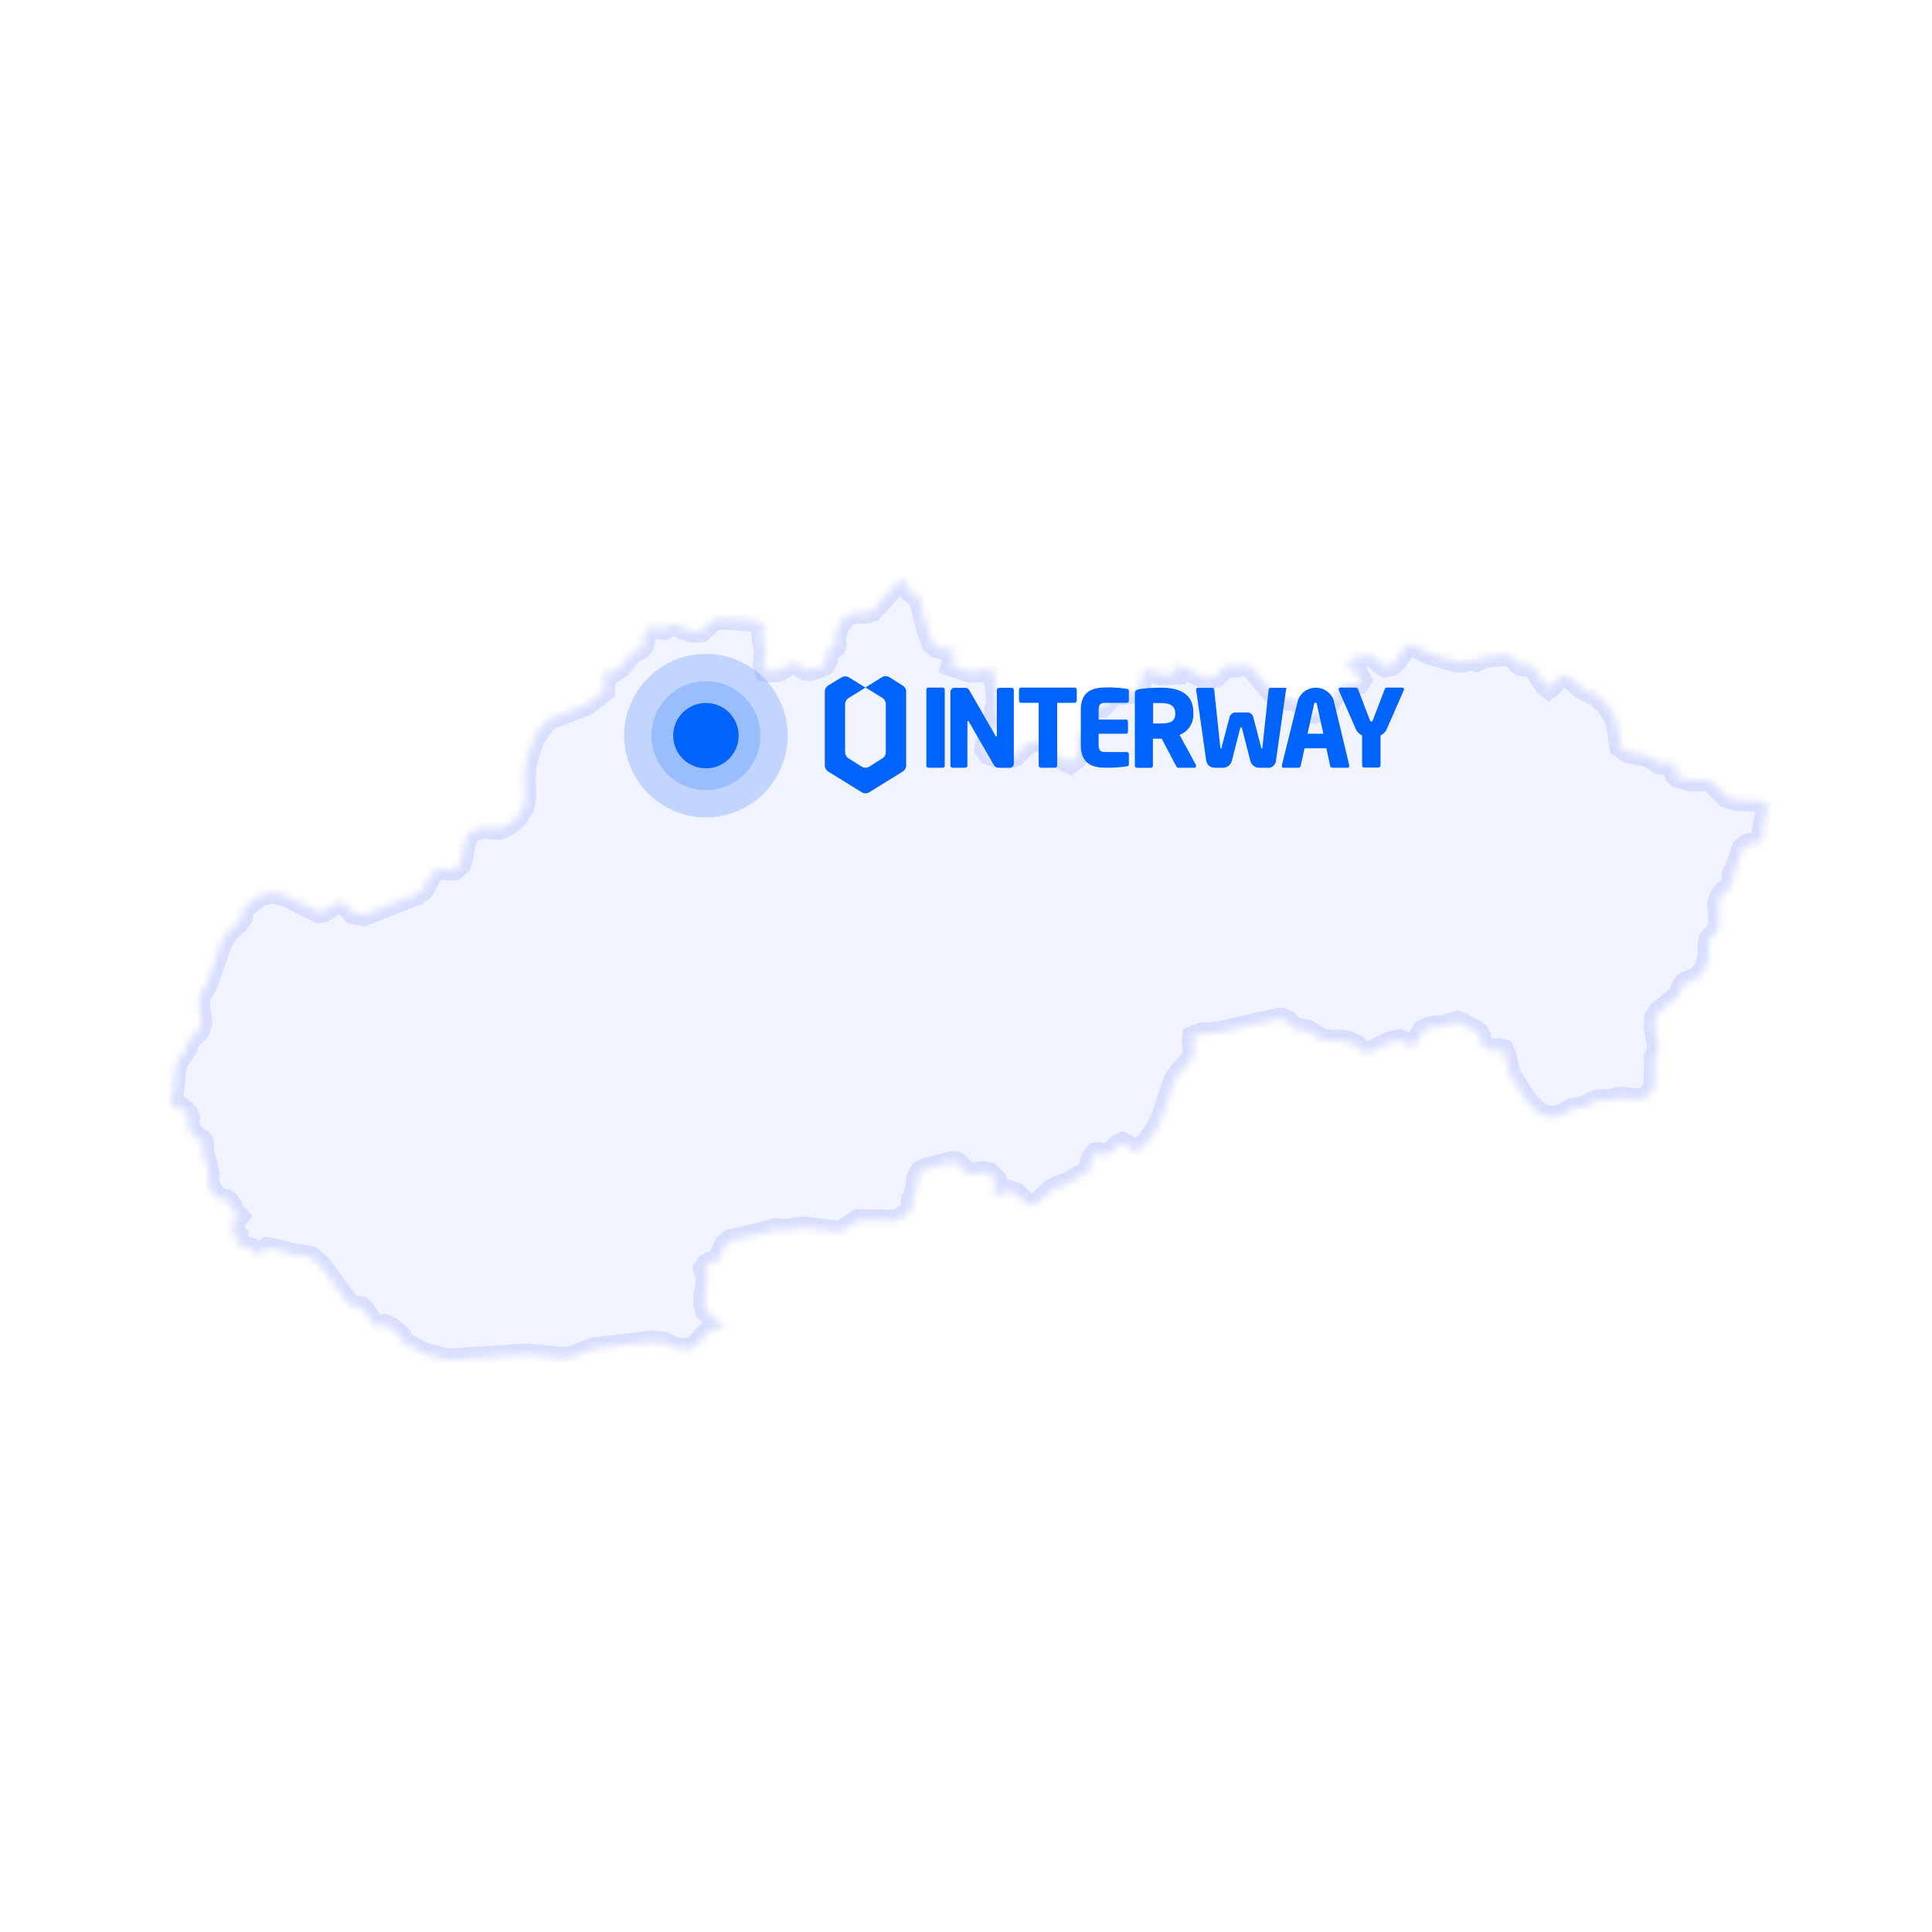 <svg width="260" height="260" viewBox="0 0 260 260" fill="none" xmlns="http://www.w3.org/2000/svg">
<rect width="260" height="260" fill="white"/>
<mask id="path-2-inside-1_1419_10412" fill="white">
<path d="M233.732 107.637L232.356 107.213L230.465 105.278L229.65 104.944L227.565 105.04L225.816 104.52L225.531 104.282L225.434 103.91L225.531 103.53V103.151L225.105 102.682L224.769 102.638L223.872 102.727H223.491L223.065 102.541L221.831 101.738L219.178 101.217L218.086 100.465L217.847 98.621L217.376 96.597L216.285 94.849L214.909 93.57L212.869 92.58L211.493 91.308L210.783 90.936L210.021 91.07L209.355 91.635L208.839 92.253L208.458 92.536L207.89 92.067L206.612 90.133L205.991 89.463L205.61 89.374L205.042 89.515L204.758 89.463L204.384 89.233L203.667 88.571L203.293 88.288L202.575 88.102L199.877 88.385L198.643 88.905L198.075 88.712L196.655 89.002H196.035L192.387 87.961L190.249 86.83L189.726 86.681L189.06 87.157L187.879 88.905L187.214 89.515L186.407 89.657L185.838 89.277L185.315 88.712L184.657 88.243L184.082 88.191L182.564 88.474L181.996 88.757L181.241 89.612L181.712 90.133L182.617 90.646L183.088 91.494L182.759 92.015L182.049 92.156H181.241L180.673 92.298L179.866 93.056L178.632 94.849L177.825 95.556L176.928 95.883L176.21 95.742L175.598 95.318L174.977 94.656L174.267 94.142L173.699 94.046L173.034 94.098L172.181 93.949L171.568 93.525L168.197 89.56L167.629 89.463L166.209 89.701L165.401 89.56H165.073L164.691 89.798L164.071 90.549L163.645 90.981L162.74 91.308L161.896 91.122L158.711 89.515L158.143 89.657V90.646L156.2 90.743L154.637 90.177H154.211L153.83 90.46L153.688 90.787L153.598 91.308L153.404 92.112L153.12 92.915L152.925 93.153L150.04 93.436L149.472 93.763L148.657 94.752L148.283 95.087L147.431 94.99L147.334 94.894L147.095 95.176L146.385 96.783L146.145 97.445L145.861 98.055L145.39 98.621L145.151 100.651L144.778 102.065L144.015 102.638L142.782 102.02L140.838 100.183L139.792 99.662L138.611 99.803L137.945 100.324L136.667 101.641L135.807 101.923L134.058 101.782L133.109 101.455L132.63 100.793L132.772 100.041L134.2 97.728L134.387 97.587L134.626 97.534L134.858 97.393L134.955 97.066L134.91 96.828L134.626 96.501L134.581 96.359L134.058 95.98L133.916 95.794V95.556L134.2 95.132L134.245 94.894L134.006 92.112L133.819 91.167L133.49 90.081L133.154 89.798L131.875 90.319L131.113 90.408L130.313 90.319L128.13 89.56L128.317 88.861L128.272 87.961L128.317 87.678L128.512 87.299H126.987L126.187 87.105L125.522 86.592L125.335 86.168L124.714 84.323L124.004 81.4L123.526 80.217L122.629 79.659L122.345 79.369L121.724 78.238L121.208 78L120.969 78.097L120.827 78.379L117.553 81.965L117.269 82.195L116.746 82.389L116.372 82.434H115.228L114.518 82.582L113.905 82.865L113.337 83.386L112.814 84.226L112.193 86.116L112.246 86.168L112.388 86.354L112.433 86.644L112.335 87.016L112.149 87.157H111.58L111.296 88.288L111.199 89.002L110.915 89.463L109.779 89.939L108.83 90.133L108.448 90.081L108.075 89.895L107.312 89.374L106.983 89.233L106.176 89.419L104.703 90.274L103.754 90.363L102.999 90.222L102.812 89.56L102.947 87.678L102.857 86.83L102.663 86.027L102.618 85.171L102.947 84.226L101.855 83.572L98.11 83.237L96.593 83.282L95.883 83.52L94.32 84.941L93.274 84.985L92.182 84.658L90.949 84.04L90.665 83.996L90.433 84.04L89.342 84.606L87.675 84.375L86.92 84.844L86.733 85.312L86.636 86.398L86.449 86.919L86.157 87.246L84.931 87.916L83.317 89.895L82.465 90.46L81.373 90.222L81.276 92.96L79.004 94.752L73.928 96.731L72.837 97.773L71.932 99.238L71.23 100.986L70.751 102.868L70.609 104.386L70.662 107.309L70.422 108.581L69.615 109.898L68.471 110.939L67.245 111.512L65.205 111.363L64.3 111.512L63.209 111.929L62.685 112.926L62.454 113.774L62.17 115.514L61.886 116.325L61.168 116.98L60.458 117.024L59.651 116.883L58.754 117.024L58.133 117.545L56.855 119.769L56.197 120.283L48.939 123.117L47.563 122.879L46.427 121.651L45.904 121.369L44.999 121.651L43.579 122.596L42.914 122.738L38.601 120.565L36.799 120.097L35.095 120.424L33.054 121.889L32.718 122.403L32.486 123.489L31.963 124.203L30.677 125.334L29.735 126.888L27.836 132.363L27.41 133.167L26.842 133.874L26.745 134.96L27.074 137.6L26.79 138.59L26.177 139.252L25.556 139.773L25.272 140.293L25.086 141.045L24.091 142.465L23.71 143.217L23.568 144.02L23.239 147.04L23.142 147.368L23.045 147.561L23 147.799V148.409L23.142 148.744L23.426 148.93L24.181 149.019L24.42 149.16L24.802 149.495L25.183 149.919L25.37 150.388L25.272 150.626L25.13 150.961L25.086 151.236L25.272 151.333L25.37 151.474L25.512 151.757L25.654 152.091L25.706 152.374L25.841 152.701L26.132 152.895L26.461 153.036L26.887 153.416L27.126 153.505L27.268 153.691L27.313 153.929L27.268 154.591V154.874L27.836 156.904L28.023 157.938V159.173L28.307 160.066L29.257 161.107L29.78 161.435L30.393 161.524L30.774 161.814L31.537 163.183L32.008 163.704L31.626 164.165L31.439 164.738L31.2 165.779L31.342 165.868L31.821 166.248L31.626 167.14L32.486 167.616L33.712 168.04L34.616 168.844L35.992 167.996L37.367 168.271L39.311 168.792L41.778 169.171L42.959 170.16L46.808 175.308L47.182 175.635L47.563 175.777L48.513 175.963L48.842 176.201L50.12 178.09L50.598 178.566H50.98L51.353 178.373L51.779 178.328L52.347 178.611L53.155 179.176L53.872 179.838L54.156 180.404L54.538 180.828L56.997 182.145L60.174 183L70.983 182.293L75.632 182.769L77.06 182.621L79.901 181.49L87.63 180.59L89.342 180.739L90.71 181.349L91.853 181.587L92.945 181.49L93.842 180.925L95.075 179.504L95.741 179.035L96.593 178.797L97.594 178.47L96.122 177.428L95.031 176.342L94.791 175.308L94.888 174.125L95.262 171.812L95.128 171.157L94.836 170.919L94.791 170.733L95.262 170.116L95.599 169.93L96.309 169.781L96.69 169.506L97.684 167.43L98.349 166.91L103.754 165.675L104.33 165.444L105.892 165.541L108.164 165.206L112.859 165.779L113.285 165.675L115.565 164.217L120.685 164.313L122.726 162.9L122.771 162.61V162.045L122.726 161.717V161.576L123.152 160.676L123.481 158.504L123.907 157.708L124.572 157.328L128.033 156.428H128.414L128.796 156.525L129.222 156.904L130.029 157.894L130.403 158.087L132.159 157.752L133.056 157.894L133.961 158.794V159.307L133.722 159.783L133.632 160.252L133.961 160.773L134.342 160.817L135.718 160.304L136.615 160.587L138.042 161.903L138.842 162.186L139.747 161.859L141.451 160.252L142.311 159.739L143.731 159.262L145.346 158.273L146.056 157.99L146.385 157.752L146.669 157.232L146.863 156.198L147.005 155.818L147.476 155.253L147.812 155.201L148.186 155.342L148.851 155.394L149.472 155.112L150.608 154.078L151.034 153.884L151.789 154.264L152.215 154.732L152.694 154.926L153.546 154.494L154.637 153.416L155.587 151.995L156.386 150.388L157.859 145.91L158.293 145.01L158.861 144.258L160.087 142.934L160.61 142.183L160.655 141.989V141.431L160.565 140.435V139.959L160.61 139.542L161.701 139.111L164.026 138.969L171.995 137.132H172.607L173.176 137.414L174.267 138.456L174.79 138.59L175.979 138.731L178.064 140.011L179.387 140.1L180.337 140.055L181.428 140.241L182.475 140.717L183.23 141.476L184.179 141.707L187.117 140.293L188.35 140.011L189.015 140.293L189.494 140.673L189.92 140.859L190.488 140.531L190.914 139.914L191.146 139.304L191.482 138.783L192.237 138.359L192.858 138.218L194.136 138.166L196.079 137.556L196.603 137.697L197.881 138.456L198.546 138.731L198.875 139.014L199.114 139.49L199.451 140.576L199.69 140.948L200.258 141.238H201.678L202.291 141.379L202.575 141.989L203.054 144.303L203.338 144.913L205.468 148.171L206.373 149.213L207.367 149.964L208.555 150.343L209.692 150.247L211.635 149.257L213.25 149.019L214.386 148.365L214.954 148.126L216.95 148.03L217.653 147.799L218.325 147.755L220.598 147.985L221.308 147.799L221.973 147.271L222.683 146.378L222.728 142.324L223.162 141.379L223.11 140.383L222.683 138.114L222.781 136.983L223.349 136.09L225.816 134.112L226.047 133.688L226.428 132.787L226.713 132.408L227.191 132.081L228.185 131.746L228.656 131.471L229.277 130.667L229.747 129.626L229.987 128.443L229.942 127.223L230.076 126.464L230.368 126.092L230.697 125.802L231.033 125.334L231.31 124.672L231.414 124.292L231.31 122.358L231.265 121.889V121.458L231.504 120.751L231.885 120.238L232.782 119.479L233.119 118.966L233.208 118.631V117.88L233.261 117.597L233.732 116.6L234.539 114.198L235.204 113.677L236.677 113.439L237.245 112.926V111.973L237.432 110.657L237.716 109.333L238 108.388L236.677 107.778L233.732 107.637Z"/>
</mask>
<path d="M233.732 107.637L232.356 107.213L230.465 105.278L229.65 104.944L227.565 105.04L225.816 104.52L225.531 104.282L225.434 103.91L225.531 103.53V103.151L225.105 102.682L224.769 102.638L223.872 102.727H223.491L223.065 102.541L221.831 101.738L219.178 101.217L218.086 100.465L217.847 98.621L217.376 96.597L216.285 94.849L214.909 93.57L212.869 92.58L211.493 91.308L210.783 90.936L210.021 91.07L209.355 91.635L208.839 92.253L208.458 92.536L207.89 92.067L206.612 90.133L205.991 89.463L205.61 89.374L205.042 89.515L204.758 89.463L204.384 89.233L203.667 88.571L203.293 88.288L202.575 88.102L199.877 88.385L198.643 88.905L198.075 88.712L196.655 89.002H196.035L192.387 87.961L190.249 86.83L189.726 86.681L189.06 87.157L187.879 88.905L187.214 89.515L186.407 89.657L185.838 89.277L185.315 88.712L184.657 88.243L184.082 88.191L182.564 88.474L181.996 88.757L181.241 89.612L181.712 90.133L182.617 90.646L183.088 91.494L182.759 92.015L182.049 92.156H181.241L180.673 92.298L179.866 93.056L178.632 94.849L177.825 95.556L176.928 95.883L176.21 95.742L175.598 95.318L174.977 94.656L174.267 94.142L173.699 94.046L173.034 94.098L172.181 93.949L171.568 93.525L168.197 89.56L167.629 89.463L166.209 89.701L165.401 89.56H165.073L164.691 89.798L164.071 90.549L163.645 90.981L162.74 91.308L161.896 91.122L158.711 89.515L158.143 89.657V90.646L156.2 90.743L154.637 90.177H154.211L153.83 90.46L153.688 90.787L153.598 91.308L153.404 92.112L153.12 92.915L152.925 93.153L150.04 93.436L149.472 93.763L148.657 94.752L148.283 95.087L147.431 94.99L147.334 94.894L147.095 95.176L146.385 96.783L146.145 97.445L145.861 98.055L145.39 98.621L145.151 100.651L144.778 102.065L144.015 102.638L142.782 102.02L140.838 100.183L139.792 99.662L138.611 99.803L137.945 100.324L136.667 101.641L135.807 101.923L134.058 101.782L133.109 101.455L132.63 100.793L132.772 100.041L134.2 97.728L134.387 97.587L134.626 97.534L134.858 97.393L134.955 97.066L134.91 96.828L134.626 96.501L134.581 96.359L134.058 95.98L133.916 95.794V95.556L134.2 95.132L134.245 94.894L134.006 92.112L133.819 91.167L133.49 90.081L133.154 89.798L131.875 90.319L131.113 90.408L130.313 90.319L128.13 89.56L128.317 88.861L128.272 87.961L128.317 87.678L128.512 87.299H126.987L126.187 87.105L125.522 86.592L125.335 86.168L124.714 84.323L124.004 81.4L123.526 80.217L122.629 79.659L122.345 79.369L121.724 78.238L121.208 78L120.969 78.097L120.827 78.379L117.553 81.965L117.269 82.195L116.746 82.389L116.372 82.434H115.228L114.518 82.582L113.905 82.865L113.337 83.386L112.814 84.226L112.193 86.116L112.246 86.168L112.388 86.354L112.433 86.644L112.335 87.016L112.149 87.157H111.58L111.296 88.288L111.199 89.002L110.915 89.463L109.779 89.939L108.83 90.133L108.448 90.081L108.075 89.895L107.312 89.374L106.983 89.233L106.176 89.419L104.703 90.274L103.754 90.363L102.999 90.222L102.812 89.56L102.947 87.678L102.857 86.83L102.663 86.027L102.618 85.171L102.947 84.226L101.855 83.572L98.11 83.237L96.593 83.282L95.883 83.52L94.32 84.941L93.274 84.985L92.182 84.658L90.949 84.04L90.665 83.996L90.433 84.04L89.342 84.606L87.675 84.375L86.92 84.844L86.733 85.312L86.636 86.398L86.449 86.919L86.157 87.246L84.931 87.916L83.317 89.895L82.465 90.46L81.373 90.222L81.276 92.96L79.004 94.752L73.928 96.731L72.837 97.773L71.932 99.238L71.23 100.986L70.751 102.868L70.609 104.386L70.662 107.309L70.422 108.581L69.615 109.898L68.471 110.939L67.245 111.512L65.205 111.363L64.3 111.512L63.209 111.929L62.685 112.926L62.454 113.774L62.17 115.514L61.886 116.325L61.168 116.98L60.458 117.024L59.651 116.883L58.754 117.024L58.133 117.545L56.855 119.769L56.197 120.283L48.939 123.117L47.563 122.879L46.427 121.651L45.904 121.369L44.999 121.651L43.579 122.596L42.914 122.738L38.601 120.565L36.799 120.097L35.095 120.424L33.054 121.889L32.718 122.403L32.486 123.489L31.963 124.203L30.677 125.334L29.735 126.888L27.836 132.363L27.41 133.167L26.842 133.874L26.745 134.96L27.074 137.6L26.79 138.59L26.177 139.252L25.556 139.773L25.272 140.293L25.086 141.045L24.091 142.465L23.71 143.217L23.568 144.02L23.239 147.04L23.142 147.368L23.045 147.561L23 147.799V148.409L23.142 148.744L23.426 148.93L24.181 149.019L24.42 149.16L24.802 149.495L25.183 149.919L25.37 150.388L25.272 150.626L25.13 150.961L25.086 151.236L25.272 151.333L25.37 151.474L25.512 151.757L25.654 152.091L25.706 152.374L25.841 152.701L26.132 152.895L26.461 153.036L26.887 153.416L27.126 153.505L27.268 153.691L27.313 153.929L27.268 154.591V154.874L27.836 156.904L28.023 157.938V159.173L28.307 160.066L29.257 161.107L29.78 161.435L30.393 161.524L30.774 161.814L31.537 163.183L32.008 163.704L31.626 164.165L31.439 164.738L31.2 165.779L31.342 165.868L31.821 166.248L31.626 167.14L32.486 167.616L33.712 168.04L34.616 168.844L35.992 167.996L37.367 168.271L39.311 168.792L41.778 169.171L42.959 170.16L46.808 175.308L47.182 175.635L47.563 175.777L48.513 175.963L48.842 176.201L50.12 178.09L50.598 178.566H50.98L51.353 178.373L51.779 178.328L52.347 178.611L53.155 179.176L53.872 179.838L54.156 180.404L54.538 180.828L56.997 182.145L60.174 183L70.983 182.293L75.632 182.769L77.06 182.621L79.901 181.49L87.63 180.59L89.342 180.739L90.71 181.349L91.853 181.587L92.945 181.49L93.842 180.925L95.075 179.504L95.741 179.035L96.593 178.797L97.594 178.47L96.122 177.428L95.031 176.342L94.791 175.308L94.888 174.125L95.262 171.812L95.128 171.157L94.836 170.919L94.791 170.733L95.262 170.116L95.599 169.93L96.309 169.781L96.69 169.506L97.684 167.43L98.349 166.91L103.754 165.675L104.33 165.444L105.892 165.541L108.164 165.206L112.859 165.779L113.285 165.675L115.565 164.217L120.685 164.313L122.726 162.9L122.771 162.61V162.045L122.726 161.717V161.576L123.152 160.676L123.481 158.504L123.907 157.708L124.572 157.328L128.033 156.428H128.414L128.796 156.525L129.222 156.904L130.029 157.894L130.403 158.087L132.159 157.752L133.056 157.894L133.961 158.794V159.307L133.722 159.783L133.632 160.252L133.961 160.773L134.342 160.817L135.718 160.304L136.615 160.587L138.042 161.903L138.842 162.186L139.747 161.859L141.451 160.252L142.311 159.739L143.731 159.262L145.346 158.273L146.056 157.99L146.385 157.752L146.669 157.232L146.863 156.198L147.005 155.818L147.476 155.253L147.812 155.201L148.186 155.342L148.851 155.394L149.472 155.112L150.608 154.078L151.034 153.884L151.789 154.264L152.215 154.732L152.694 154.926L153.546 154.494L154.637 153.416L155.587 151.995L156.386 150.388L157.859 145.91L158.293 145.01L158.861 144.258L160.087 142.934L160.61 142.183L160.655 141.989V141.431L160.565 140.435V139.959L160.61 139.542L161.701 139.111L164.026 138.969L171.995 137.132H172.607L173.176 137.414L174.267 138.456L174.79 138.59L175.979 138.731L178.064 140.011L179.387 140.1L180.337 140.055L181.428 140.241L182.475 140.717L183.23 141.476L184.179 141.707L187.117 140.293L188.35 140.011L189.015 140.293L189.494 140.673L189.92 140.859L190.488 140.531L190.914 139.914L191.146 139.304L191.482 138.783L192.237 138.359L192.858 138.218L194.136 138.166L196.079 137.556L196.603 137.697L197.881 138.456L198.546 138.731L198.875 139.014L199.114 139.49L199.451 140.576L199.69 140.948L200.258 141.238H201.678L202.291 141.379L202.575 141.989L203.054 144.303L203.338 144.913L205.468 148.171L206.373 149.213L207.367 149.964L208.555 150.343L209.692 150.247L211.635 149.257L213.25 149.019L214.386 148.365L214.954 148.126L216.95 148.03L217.653 147.799L218.325 147.755L220.598 147.985L221.308 147.799L221.973 147.271L222.683 146.378L222.728 142.324L223.162 141.379L223.11 140.383L222.683 138.114L222.781 136.983L223.349 136.09L225.816 134.112L226.047 133.688L226.428 132.787L226.713 132.408L227.191 132.081L228.185 131.746L228.656 131.471L229.277 130.667L229.747 129.626L229.987 128.443L229.942 127.223L230.076 126.464L230.368 126.092L230.697 125.802L231.033 125.334L231.31 124.672L231.414 124.292L231.31 122.358L231.265 121.889V121.458L231.504 120.751L231.885 120.238L232.782 119.479L233.119 118.966L233.208 118.631V117.88L233.261 117.597L233.732 116.6L234.539 114.198L235.204 113.677L236.677 113.439L237.245 112.926V111.973L237.432 110.657L237.716 109.333L238 108.388L236.677 107.778L233.732 107.637Z" fill="#F1F3FF" stroke="#D9DEFF" stroke-width="3" mask="url(#path-2-inside-1_1419_10412)"/>
<circle opacity="0.2" cx="95" cy="99" r="11" fill="#0063FB"/>
<circle opacity="0.2" cx="94.999" cy="99" r="7.333" fill="#0063FB"/>
<circle cx="95" cy="99" r="4.4" fill="#0063FB"/>
<path d="M121.453 92.249L119.714 91.149C119.557 91.052 119.376 91 119.192 91C119.007 91 118.826 91.052 118.669 91.149L116.468 92.513L118.735 93.911C118.879 94 118.998 94.125 119.081 94.273C119.164 94.421 119.207 94.588 119.208 94.758V101.217C119.21 101.387 119.167 101.554 119.084 101.703C119.001 101.851 118.881 101.976 118.735 102.064L116.996 103.164C116.84 103.262 116.659 103.313 116.474 103.313C116.289 103.313 116.108 103.262 115.951 103.164L114.202 102.064C114.058 101.974 113.939 101.85 113.856 101.701C113.773 101.553 113.729 101.386 113.729 101.217V94.78C113.731 94.611 113.776 94.445 113.858 94.297C113.941 94.149 114.059 94.024 114.202 93.933L116.468 92.535L114.268 91.171C114.111 91.074 113.93 91.022 113.745 91.022C113.56 91.022 113.379 91.074 113.223 91.171L111.462 92.249C111.32 92.338 111.203 92.461 111.122 92.607C111.041 92.754 110.999 92.918 111 93.086V102.988C111 103.157 111.043 103.322 111.124 103.47C111.204 103.618 111.321 103.744 111.462 103.835L115.951 106.608C116.108 106.705 116.289 106.757 116.474 106.757C116.659 106.757 116.84 106.705 116.996 106.608L121.475 103.835C121.619 103.746 121.738 103.621 121.821 103.473C121.903 103.325 121.947 103.158 121.948 102.988V93.086C121.946 92.915 121.9 92.748 121.813 92.601C121.726 92.454 121.601 92.333 121.453 92.249V92.249Z" fill="#0063FB"/>
<path d="M126.866 103.318H124.929C124.892 103.317 124.856 103.308 124.822 103.292C124.788 103.276 124.758 103.254 124.734 103.226C124.709 103.198 124.69 103.166 124.678 103.131C124.667 103.095 124.662 103.058 124.665 103.021V92.811C124.662 92.775 124.666 92.738 124.678 92.704C124.69 92.67 124.71 92.639 124.735 92.613C124.76 92.587 124.79 92.567 124.823 92.553C124.857 92.54 124.893 92.534 124.929 92.535H126.866C126.902 92.534 126.939 92.54 126.973 92.553C127.007 92.567 127.038 92.587 127.064 92.613C127.089 92.638 127.11 92.669 127.123 92.704C127.136 92.737 127.142 92.774 127.141 92.811V103.021C127.144 103.059 127.139 103.097 127.126 103.133C127.114 103.169 127.094 103.202 127.068 103.23C127.042 103.258 127.011 103.28 126.976 103.295C126.941 103.31 126.904 103.318 126.866 103.318Z" fill="#0063FB"/>
<path d="M135.877 103.318H134.458C134.3 103.331 134.142 103.295 134.006 103.214C133.87 103.133 133.762 103.012 133.699 102.867L130.398 97.146C130.332 97.058 130.31 97.036 130.266 97.036C130.222 97.036 130.189 97.036 130.189 97.146V103.021C130.189 103.098 130.159 103.172 130.106 103.227C130.053 103.283 129.98 103.315 129.903 103.318H128.186C128.11 103.315 128.037 103.283 127.983 103.227C127.93 103.172 127.9 103.098 127.9 103.021V93.119C127.9 92.973 127.958 92.833 128.062 92.73C128.165 92.626 128.305 92.569 128.451 92.569H129.914C130.2 92.569 130.354 92.712 130.519 93.02L133.963 98.994C134.018 99.082 134.029 99.115 134.073 99.115C134.117 99.115 134.15 99.115 134.15 98.983V92.844C134.153 92.77 134.184 92.7 134.237 92.648C134.291 92.597 134.362 92.568 134.436 92.569H136.152C136.226 92.568 136.298 92.597 136.351 92.648C136.404 92.7 136.436 92.77 136.438 92.844V102.746C136.44 102.821 136.426 102.895 136.399 102.964C136.371 103.033 136.33 103.097 136.278 103.15C136.226 103.203 136.163 103.246 136.095 103.274C136.026 103.303 135.952 103.318 135.877 103.318Z" fill="#0063FB"/>
<path d="M144.591 94.582H142.269V103.021C142.269 103.098 142.239 103.172 142.186 103.227C142.133 103.283 142.06 103.315 141.983 103.318H140.069C139.992 103.315 139.919 103.283 139.866 103.227C139.812 103.172 139.782 103.098 139.782 103.021V94.582H137.417C137.38 94.584 137.343 94.578 137.308 94.564C137.274 94.551 137.242 94.531 137.215 94.505C137.189 94.48 137.167 94.449 137.153 94.415C137.138 94.381 137.131 94.344 137.131 94.307V92.811C137.131 92.773 137.138 92.737 137.153 92.703C137.167 92.669 137.189 92.638 137.215 92.612C137.242 92.586 137.274 92.566 137.308 92.553C137.343 92.54 137.38 92.534 137.417 92.535H144.613C144.688 92.535 144.76 92.564 144.815 92.615C144.87 92.666 144.904 92.736 144.91 92.811V94.307C144.907 94.346 144.896 94.384 144.879 94.419C144.861 94.454 144.837 94.485 144.807 94.511C144.778 94.536 144.743 94.556 144.706 94.568C144.669 94.58 144.63 94.585 144.591 94.582V94.582Z" fill="#0063FB"/>
<path d="M151.633 103.131C150.722 103.267 149.802 103.329 148.882 103.318C147.056 103.318 145.449 102.845 145.449 100.27V95.55C145.449 92.965 147.078 92.513 148.904 92.513C149.817 92.496 150.73 92.558 151.633 92.7C151.831 92.7 151.919 92.799 151.919 92.987V94.296C151.919 94.372 151.889 94.444 151.835 94.498C151.781 94.552 151.709 94.582 151.633 94.582H148.761C148.09 94.582 147.848 94.813 147.848 95.55V96.837H151.523C151.596 96.837 151.666 96.866 151.717 96.918C151.769 96.97 151.798 97.04 151.798 97.112V98.466C151.798 98.539 151.769 98.609 151.717 98.66C151.666 98.712 151.596 98.741 151.523 98.741H147.848V100.248C147.848 100.985 148.09 101.206 148.761 101.206H151.633C151.709 101.206 151.781 101.236 151.835 101.289C151.889 101.343 151.919 101.416 151.919 101.492V102.812C151.919 103.021 151.831 103.098 151.633 103.131Z" fill="#0063FB"/>
<path d="M160.733 103.318H158.532C158.378 103.318 158.323 103.164 158.246 103.021L156.332 99.401H156.167H155.154V103.032C155.155 103.109 155.125 103.183 155.071 103.238C155.018 103.294 154.945 103.326 154.868 103.329H153.009C152.97 103.329 152.932 103.321 152.897 103.306C152.861 103.291 152.829 103.269 152.803 103.241C152.776 103.214 152.755 103.181 152.741 103.145C152.728 103.109 152.721 103.07 152.723 103.032V93.427C152.723 92.931 152.921 92.811 153.361 92.734C154.328 92.609 155.302 92.547 156.277 92.546C158.708 92.546 160.59 93.361 160.59 95.847V96.034C160.627 96.646 160.468 97.254 160.135 97.768C159.803 98.283 159.314 98.678 158.741 98.895L160.942 102.944C160.955 102.994 160.955 103.048 160.942 103.098C160.975 103.252 160.887 103.318 160.733 103.318ZM158.147 95.891C158.147 95.011 157.476 94.615 156.277 94.615H155.176V97.366H156.189C157.696 97.366 158.169 96.969 158.169 96.001L158.147 95.891Z" fill="#0063FB"/>
<path d="M173.077 92.756L171.735 102.218C171.738 102.384 171.704 102.549 171.635 102.7C171.566 102.851 171.464 102.985 171.335 103.091C171.207 103.196 171.057 103.272 170.895 103.311C170.734 103.351 170.566 103.353 170.403 103.318H169.578C169.272 103.351 168.965 103.267 168.718 103.084C168.472 102.9 168.303 102.63 168.247 102.328L167.146 98.015C167.146 97.894 167.08 97.894 167.014 97.894C166.948 97.894 166.926 97.894 166.893 98.015L165.793 102.328C165.734 102.629 165.565 102.898 165.319 103.081C165.073 103.264 164.767 103.348 164.462 103.318H163.637C162.866 103.318 162.426 103.054 162.305 102.218L160.963 92.756C160.963 92.612 161.084 92.569 161.194 92.569H163.174C163.284 92.569 163.384 92.689 163.406 92.844L164.22 100.545C164.22 100.677 164.22 100.733 164.308 100.733C164.396 100.733 164.385 100.677 164.407 100.545L165.452 96.573C165.487 96.368 165.598 96.182 165.763 96.054C165.928 95.925 166.135 95.864 166.343 95.88H167.774C167.984 95.861 168.193 95.921 168.361 96.05C168.528 96.178 168.641 96.365 168.676 96.573L169.71 100.545C169.71 100.677 169.776 100.733 169.809 100.733C169.842 100.733 169.886 100.677 169.897 100.545L170.722 92.844C170.722 92.689 170.843 92.569 170.953 92.569H172.923C173.033 92.569 173.154 92.569 173.154 92.756H173.077Z" fill="#0063FB"/>
<path d="M181.306 103.318H179.304C179.232 103.312 179.165 103.283 179.111 103.236C179.058 103.188 179.021 103.124 179.007 103.054L178.501 100.699H175.563L175.046 103.054C175.034 103.123 175 103.187 174.948 103.235C174.896 103.283 174.83 103.312 174.76 103.318H172.746C172.715 103.321 172.683 103.318 172.653 103.307C172.623 103.297 172.595 103.28 172.572 103.258C172.549 103.236 172.531 103.21 172.519 103.18C172.508 103.151 172.502 103.119 172.504 103.087C172.504 103.087 172.504 103.087 172.504 103.01L174.705 94.131C174.898 93.661 175.227 93.259 175.649 92.976C176.071 92.693 176.568 92.542 177.076 92.542C177.584 92.542 178.081 92.693 178.503 92.976C178.925 93.259 179.254 93.661 179.447 94.131L181.581 103.01C181.581 103.01 181.581 103.065 181.581 103.087C181.584 103.122 181.579 103.157 181.565 103.19C181.552 103.222 181.531 103.251 181.504 103.274C181.477 103.296 181.445 103.312 181.41 103.32C181.376 103.328 181.34 103.327 181.306 103.318V103.318ZM177.224 94.791C177.224 94.648 177.158 94.571 177.037 94.571C176.916 94.571 176.861 94.648 176.839 94.791L175.959 98.741H178.094L177.224 94.791Z" fill="#0063FB"/>
<path d="M188.932 92.855L186.732 97.872C186.656 98.109 186.534 98.329 186.371 98.519C186.208 98.708 186.009 98.862 185.785 98.972V102.999C185.786 103.076 185.756 103.15 185.702 103.205C185.649 103.261 185.576 103.293 185.499 103.296H183.596C183.519 103.293 183.446 103.261 183.393 103.205C183.34 103.15 183.31 103.076 183.31 102.999V98.972C183.084 98.863 182.883 98.709 182.719 98.52C182.554 98.331 182.43 98.11 182.353 97.872L180.152 92.855C180.142 92.822 180.142 92.788 180.152 92.755C180.152 92.725 180.158 92.694 180.171 92.666C180.183 92.638 180.201 92.612 180.224 92.592C180.247 92.571 180.274 92.555 180.303 92.546C180.333 92.536 180.364 92.532 180.394 92.535H182.474C182.544 92.541 182.61 92.568 182.664 92.613C182.717 92.659 182.755 92.72 182.771 92.788L184.333 96.871C184.41 97.058 184.454 97.091 184.553 97.091C184.652 97.091 184.696 97.091 184.773 96.871L186.336 92.788C186.351 92.722 186.387 92.662 186.438 92.616C186.49 92.571 186.554 92.543 186.622 92.535H188.712C188.742 92.534 188.772 92.539 188.8 92.549C188.828 92.559 188.853 92.575 188.875 92.596C188.897 92.617 188.914 92.641 188.926 92.669C188.937 92.696 188.943 92.726 188.943 92.755C188.945 92.789 188.941 92.822 188.932 92.855V92.855Z" fill="#0063FB"/>
</svg>
